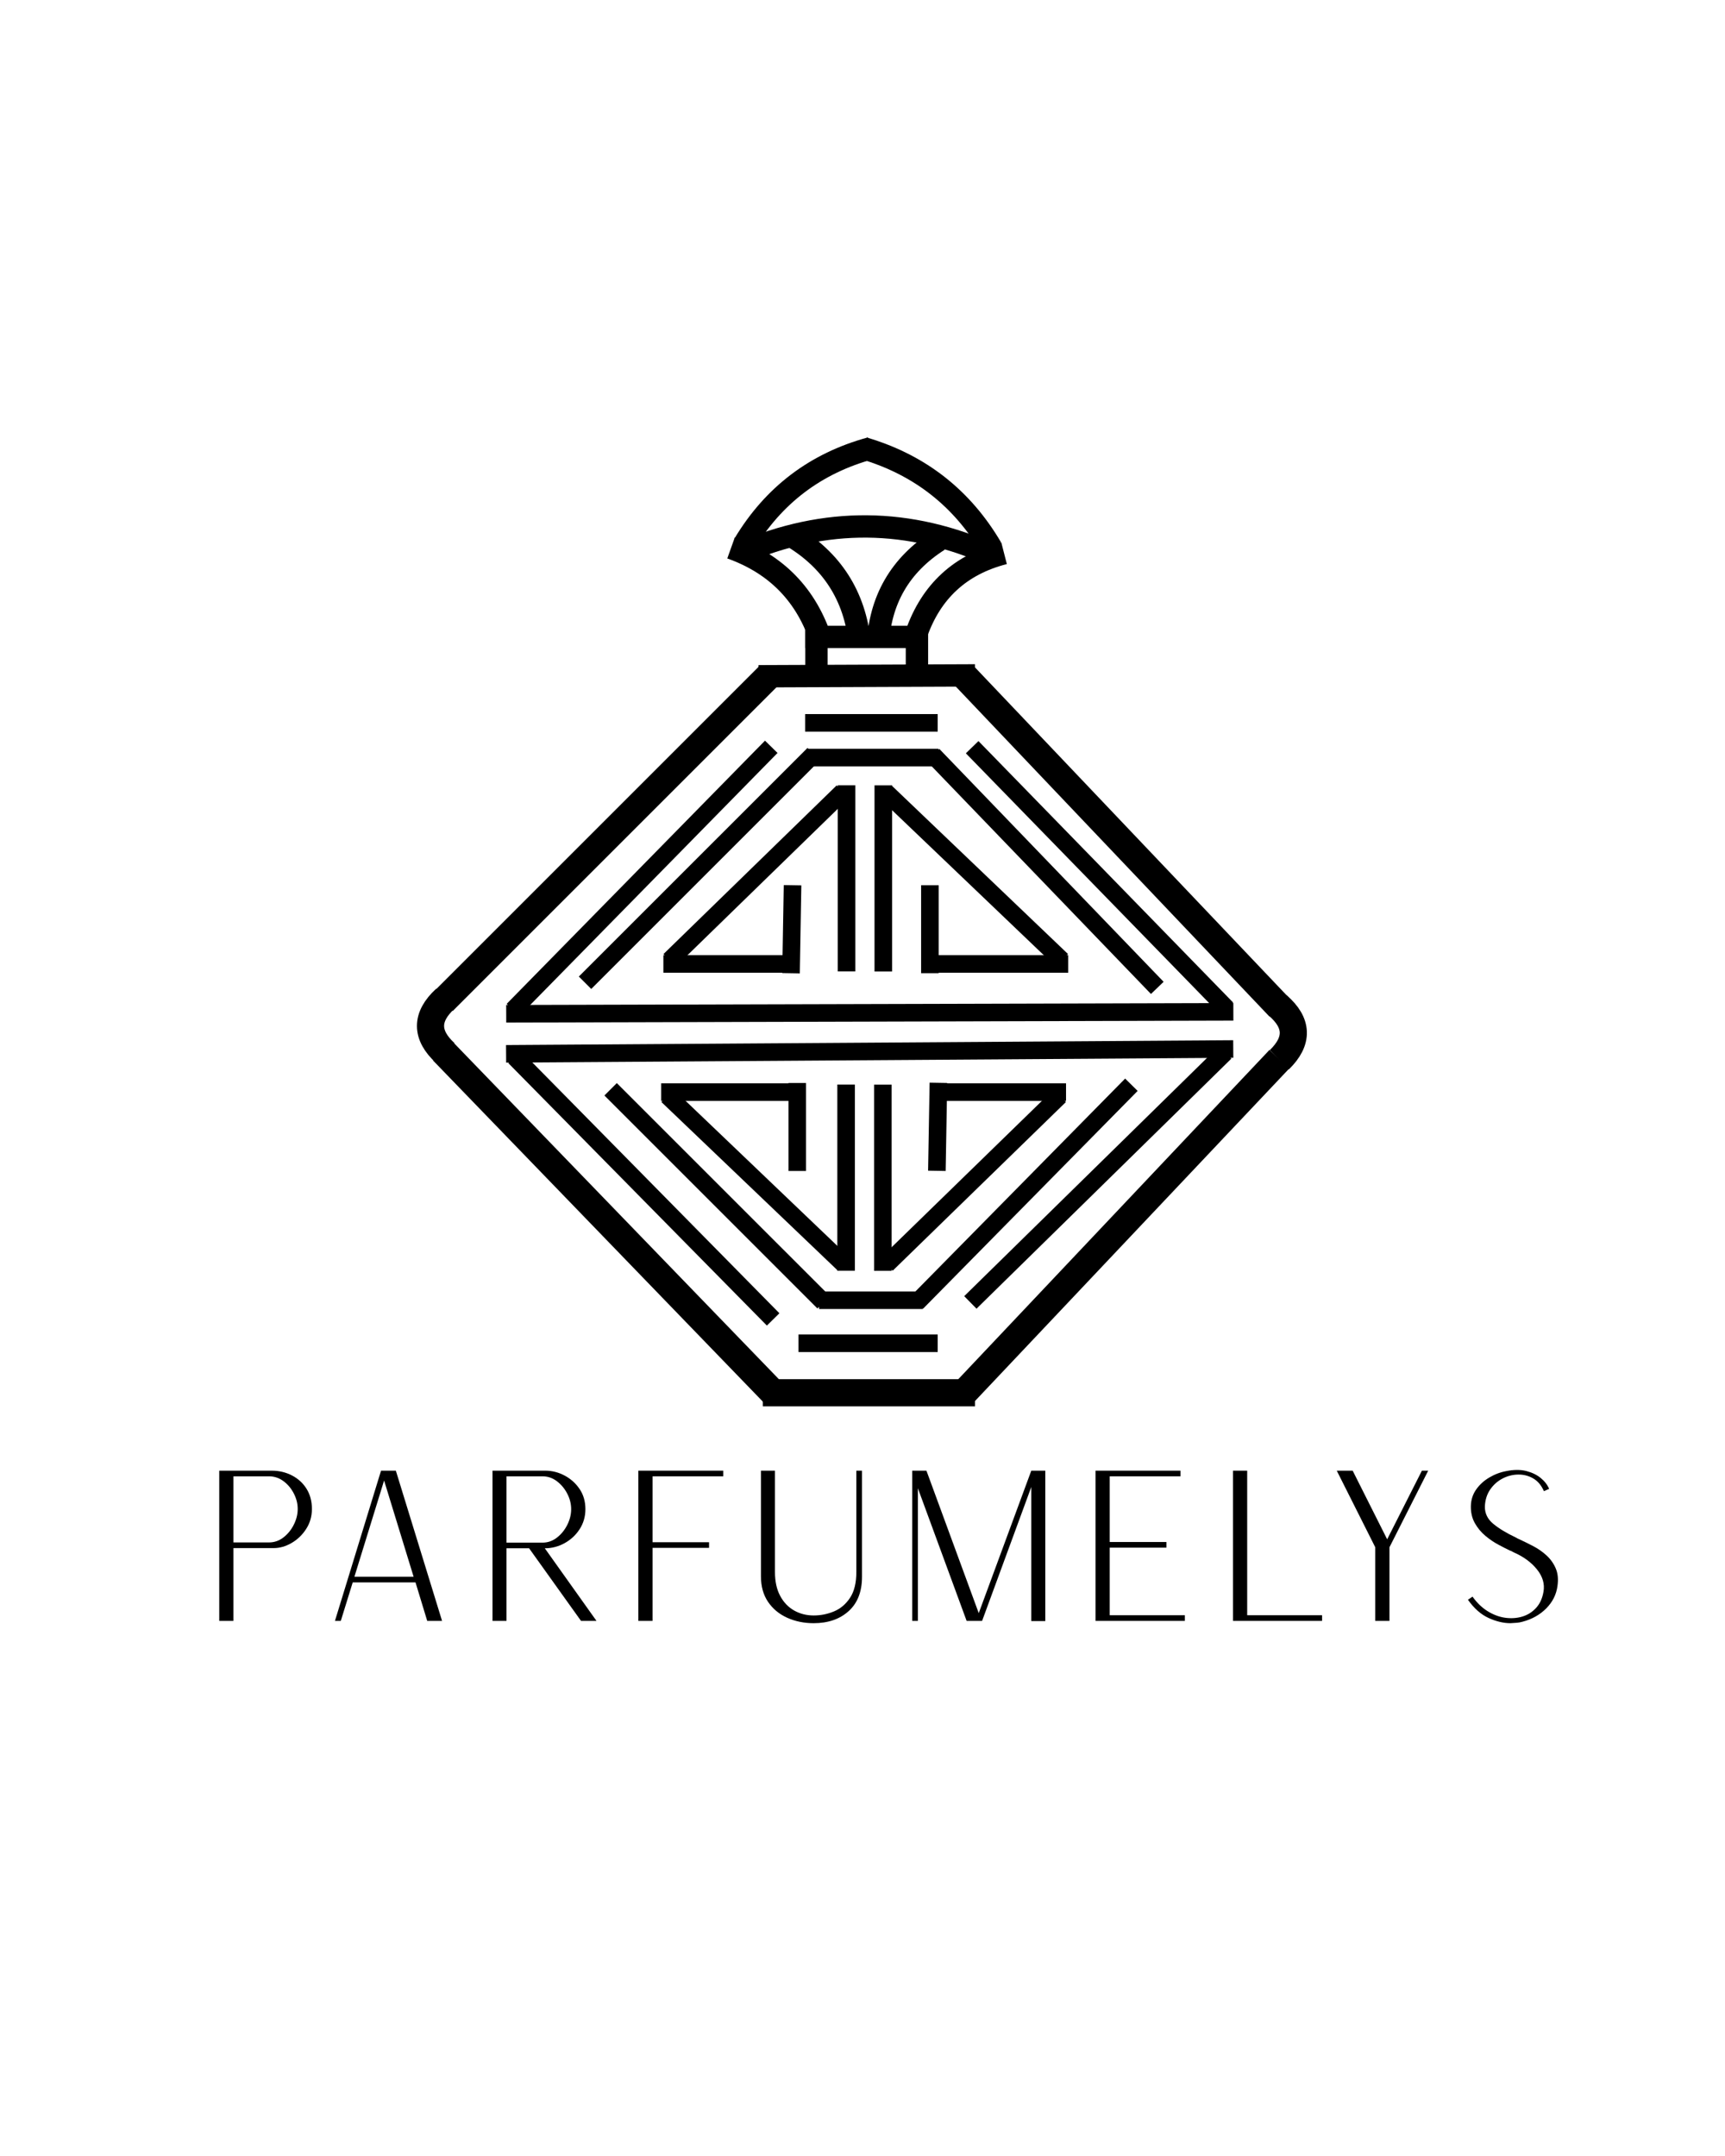 <svg xmlns="http://www.w3.org/2000/svg" xmlns:xlink="http://www.w3.org/1999/xlink" width="1080" zoomAndPan="magnify" viewBox="0 0 810 1012.5" height="1350" preserveAspectRatio="xMidYMid meet" version="1.0"><defs><g/></defs><path stroke-linecap="butt" transform="matrix(0.598, -0.453, 0.453, 0.598, 340.145, 246.57)" fill="none" stroke-linejoin="miter" d="M 2.613 16.999 C 35.773 3.668 68.937 3.667 102.099 16.999 " stroke="#000000" stroke-width="14" stroke-opacity="1" stroke-miterlimit="4"/><path stroke-linecap="butt" transform="matrix(-0.521, -0.539, 0.539, -0.521, 358.463, 658.505)" fill="none" stroke-linejoin="miter" d="M 0 8.497 L 297.789 8.498 " stroke="#000000" stroke-width="17" stroke-opacity="1" stroke-miterlimit="4"/><path stroke-linecap="butt" transform="matrix(0.515, -0.545, 0.545, 0.515, 448.084, 649.699)" fill="none" stroke-linejoin="miter" d="M -0 8.499 L 287.424 8.5 " stroke="#000000" stroke-width="17" stroke-opacity="1" stroke-miterlimit="4"/><path stroke-linecap="butt" transform="matrix(-0.023, -0.749, 0.749, -0.023, 596.577, 502.498)" fill="none" stroke-linejoin="miter" d="M 6.259 5.747 C 17.614 18.114 28.968 18.114 40.324 5.749 " stroke="#000000" stroke-width="17" stroke-opacity="1" stroke-miterlimit="4"/><path stroke-linecap="butt" transform="matrix(-0.516, -0.543, 0.543, -0.516, 596.055, 477.369)" fill="none" stroke-linejoin="miter" d="M -0.001 8.502 L 286.591 8.499 " stroke="#000000" stroke-width="17" stroke-opacity="1" stroke-miterlimit="4"/><path stroke-linecap="butt" transform="matrix(-0.53, 0.53, -0.53, -0.53, 365.635, 321.731)" fill="none" stroke-linejoin="miter" d="M 0.002 8.5 L 288.769 8.5 " stroke="#000000" stroke-width="17" stroke-opacity="1" stroke-miterlimit="4"/><path stroke-linecap="butt" transform="matrix(0.75, 0, -0, 0.75, 378.054, 335.351)" fill="none" stroke-linejoin="miter" d="M 0.001 5.499 L 83.005 5.499 " stroke="#000000" stroke-width="11" stroke-opacity="1" stroke-miterlimit="4"/><path stroke-linecap="butt" transform="matrix(0.525, -0.535, 0.535, 0.525, 237.932, 471.423)" fill="none" stroke-linejoin="miter" d="M -0.002 5.498 L 231.017 5.499 " stroke="#000000" stroke-width="11" stroke-opacity="1" stroke-miterlimit="4"/><path stroke-linecap="butt" transform="matrix(-0.75, 0.002, -0.002, -0.75, 579.149, 479.304)" fill="none" stroke-linejoin="miter" d="M 0.001 5.502 L 455.253 5.502 " stroke="#000000" stroke-width="11" stroke-opacity="1" stroke-miterlimit="4"/><path stroke-linecap="butt" transform="matrix(-0.523, -0.537, 0.537, -0.523, 573.131, 476.566)" fill="none" stroke-linejoin="miter" d="M 0.002 5.499 L 228.666 5.501 " stroke="#000000" stroke-width="11" stroke-opacity="1" stroke-miterlimit="4"/><path stroke-linecap="butt" transform="matrix(0.75, -0, 0, 0.75, 374.948, 626.703)" fill="none" stroke-linejoin="miter" d="M 0.002 5.498 L 87.149 5.498 " stroke="#000000" stroke-width="11" stroke-opacity="1" stroke-miterlimit="4"/><path stroke-linecap="butt" transform="matrix(-0.526, -0.534, 0.534, -0.526, 360.103, 622.521)" fill="none" stroke-linejoin="miter" d="M -0.001 5.502 L 230.779 5.498 " stroke="#000000" stroke-width="11" stroke-opacity="1" stroke-miterlimit="4"/><path stroke-linecap="butt" transform="matrix(0.535, -0.525, 0.525, 0.535, 452.763, 608.699)" fill="none" stroke-linejoin="miter" d="M -0.003 5.501 L 223.671 5.501 " stroke="#000000" stroke-width="11" stroke-opacity="1" stroke-miterlimit="4"/><path stroke-linecap="butt" transform="matrix(-0.75, 0.005, -0.005, -0.75, 579.123, 496.755)" fill="none" stroke-linejoin="miter" d="M 0.001 5.5 L 455.267 5.501 " stroke="#000000" stroke-width="11" stroke-opacity="1" stroke-miterlimit="4"/><path stroke-linecap="butt" transform="matrix(0.75, 0, 0, 0.75, 384.585, 606.489)" fill="none" stroke-linejoin="miter" d="M 0.001 5.501 L 65.022 5.501 " stroke="#000000" stroke-width="11" stroke-opacity="1" stroke-miterlimit="4"/><path stroke-linecap="butt" transform="matrix(0.53, 0.53, -0.53, 0.53, 289.639, 508.641)" fill="none" stroke-linejoin="miter" d="M 0.001 5.503 L 188.704 5.499 " stroke="#000000" stroke-width="11" stroke-opacity="1" stroke-miterlimit="4"/><path stroke-linecap="butt" transform="matrix(0.526, -0.534, 0.534, 0.526, 427.63, 608.75)" fill="none" stroke-linejoin="miter" d="M -0.002 5.5 L 191.433 5.502 " stroke="#000000" stroke-width="11" stroke-opacity="1" stroke-miterlimit="4"/><path stroke-linecap="butt" transform="matrix(0.75, 0, 0, 0.75, 439.922, 508.75)" fill="none" stroke-linejoin="miter" d="M -0 5.498 L 80.868 5.498 " stroke="#000000" stroke-width="11" stroke-opacity="1" stroke-miterlimit="4"/><path stroke-linecap="butt" transform="matrix(0, -0.75, 0.75, 0, 370.237, 549.909)" fill="none" stroke-linejoin="miter" d="M -0.002 5.499 L 55.088 5.499 " stroke="#000000" stroke-width="11" stroke-opacity="1" stroke-miterlimit="4"/><path stroke-linecap="butt" transform="matrix(0.013, -0.75, 0.75, 0.013, 435.799, 549.767)" fill="none" stroke-linejoin="miter" d="M -0.002 5.5 L 55.095 5.499 " stroke="#000000" stroke-width="11" stroke-opacity="1" stroke-miterlimit="4"/><path stroke-linecap="butt" transform="matrix(0, -0.75, 0.75, 0, 393.176, 596.737)" fill="none" stroke-linejoin="miter" d="M -0.002 5.502 L 116.545 5.502 " stroke="#000000" stroke-width="11" stroke-opacity="1" stroke-miterlimit="4"/><path stroke-linecap="butt" transform="matrix(-0.542, -0.518, 0.518, -0.542, 393.384, 596.683)" fill="none" stroke-linejoin="miter" d="M -0.003 5.501 L 152.78 5.5 " stroke="#000000" stroke-width="11" stroke-opacity="1" stroke-miterlimit="4"/><path stroke-linecap="butt" transform="matrix(0, 0.75, -0.75, 0, 213.427, 464.333)" fill="none" stroke-linejoin="miter" d="M 6.262 5.75 C 17.617 18.115 28.971 18.115 40.321 5.75 " stroke="#000000" stroke-width="17" stroke-opacity="1" stroke-miterlimit="4"/><path stroke-linecap="butt" transform="matrix(-0.537, 0.523, -0.523, -0.537, 500.516, 517.532)" fill="none" stroke-linejoin="miter" d="M 0.002 5.5 L 151.445 5.501 " stroke="#000000" stroke-width="11" stroke-opacity="1" stroke-miterlimit="4"/><path stroke-linecap="butt" transform="matrix(0.75, -0, 0, 0.75, 310.473, 508.75)" fill="none" stroke-linejoin="miter" d="M -0 5.498 L 90.154 5.498 " stroke="#000000" stroke-width="11" stroke-opacity="1" stroke-miterlimit="4"/><path stroke-linecap="butt" transform="matrix(0, -0.75, 0.75, 0, 410.431, 596.776)" fill="none" stroke-linejoin="miter" d="M -0.001 5.501 L 116.546 5.501 " stroke="#000000" stroke-width="11" stroke-opacity="1" stroke-miterlimit="4"/><path stroke-linecap="butt" transform="matrix(-0.75, 0, 0, -0.75, 372.151, 456.816)" fill="none" stroke-linejoin="miter" d="M -0.002 5.502 L 80.867 5.502 " stroke="#000000" stroke-width="11" stroke-opacity="1" stroke-miterlimit="4"/><path stroke-linecap="butt" transform="matrix(0, 0.75, -0.75, 0, 440.771, 415.73)" fill="none" stroke-linejoin="miter" d="M 0.001 5.499 L 55.085 5.499 " stroke="#000000" stroke-width="11" stroke-opacity="1" stroke-miterlimit="4"/><path stroke-linecap="butt" transform="matrix(-0.013, 0.75, -0.75, -0.013, 376.278, 415.798)" fill="none" stroke-linejoin="miter" d="M -0.001 5.499 L 55.097 5.498 " stroke="#000000" stroke-width="11" stroke-opacity="1" stroke-miterlimit="4"/><path stroke-linecap="butt" transform="matrix(0, 0.75, -0.75, 0, 418.891, 368.829)" fill="none" stroke-linejoin="miter" d="M -0.001 5.499 L 116.546 5.499 " stroke="#000000" stroke-width="11" stroke-opacity="1" stroke-miterlimit="4"/><path stroke-linecap="butt" transform="matrix(0.542, 0.518, -0.518, 0.542, 418.685, 368.883)" fill="none" stroke-linejoin="miter" d="M -0 5.501 L 152.776 5.5 " stroke="#000000" stroke-width="11" stroke-opacity="1" stroke-miterlimit="4"/><path stroke-linecap="butt" transform="matrix(0.537, -0.523, 0.523, 0.537, 311.556, 448.033)" fill="none" stroke-linejoin="miter" d="M -0.001 5.499 L 151.442 5.5 " stroke="#000000" stroke-width="11" stroke-opacity="1" stroke-miterlimit="4"/><path stroke-linecap="butt" transform="matrix(-0.75, 0, -0, -0.75, 501.597, 456.816)" fill="none" stroke-linejoin="miter" d="M -0.002 5.502 L 90.152 5.502 " stroke="#000000" stroke-width="11" stroke-opacity="1" stroke-miterlimit="4"/><path stroke-linecap="butt" transform="matrix(0, 0.75, -0.75, 0, 401.636, 368.789)" fill="none" stroke-linejoin="miter" d="M 0 5.502 L 116.547 5.502 " stroke="#000000" stroke-width="11" stroke-opacity="1" stroke-miterlimit="4"/><path stroke-linecap="butt" transform="matrix(-0.75, 0, -0, -0.75, 440.634, 359.898)" fill="none" stroke-linejoin="miter" d="M 0.002 5.502 L 82.532 5.502 " stroke="#000000" stroke-width="11" stroke-opacity="1" stroke-miterlimit="4"/><path stroke-linecap="butt" transform="matrix(-0.53, 0.53, -0.53, -0.53, 384.984, 357.081)" fill="none" stroke-linejoin="miter" d="M -0.003 5.5 L 202.562 5.503 " stroke="#000000" stroke-width="11" stroke-opacity="1" stroke-miterlimit="4"/><path stroke-linecap="butt" transform="matrix(-0.52, -0.54, 0.54, -0.52, 540.453, 466.791)" fill="none" stroke-linejoin="miter" d="M -0 5.5 L 202.562 5.502 " stroke="#000000" stroke-width="11" stroke-opacity="1" stroke-miterlimit="4"/><path stroke-linecap="butt" transform="matrix(0.75, 0, 0, 0.75, 378.054, 293.858)" fill="none" stroke-linejoin="miter" d="M 0.001 7 L 74.663 7 " stroke="#000000" stroke-width="14" stroke-opacity="1" stroke-miterlimit="4"/><path stroke-linecap="butt" transform="matrix(0, -0.75, 0.75, 0, 425.317, 313.961)" fill="none" stroke-linejoin="miter" d="M -0 6.998 L 26.716 6.998 " stroke="#000000" stroke-width="14" stroke-opacity="1" stroke-miterlimit="4"/><path stroke-linecap="butt" transform="matrix(0, -0.75, 0.75, 0, 378.122, 313.961)" fill="none" stroke-linejoin="miter" d="M -0 7.002 L 26.716 7.002 " stroke="#000000" stroke-width="14" stroke-opacity="1" stroke-miterlimit="4"/><path stroke-linecap="butt" transform="matrix(0.552, -0.507, 0.507, 0.552, 419.817, 289.963)" fill="none" stroke-linejoin="miter" d="M 3.307 17.003 C 28.196 3.668 53.083 3.668 77.97 17.001 " stroke="#000000" stroke-width="14" stroke-opacity="1" stroke-miterlimit="4"/><path stroke-linecap="butt" transform="matrix(0.522, 0.538, -0.538, 0.522, 350.806, 246.781)" fill="none" stroke-linejoin="miter" d="M 3.09 17 C 30.18 3.667 57.265 3.668 84.347 17.001 " stroke="#000000" stroke-width="14" stroke-opacity="1" stroke-miterlimit="4"/><path stroke-linecap="butt" transform="matrix(0.75, 0.007, -0.007, 0.75, 345.831, 241.411)" fill="none" stroke-linejoin="miter" d="M 2.836 24.518 C 55.573 1.16 108.31 1.163 161.046 24.517 " stroke="#000000" stroke-width="14" stroke-opacity="1" stroke-miterlimit="4"/><path stroke-linecap="butt" transform="matrix(0.591, 0.462, -0.462, 0.591, 411.992, 199.307)" fill="none" stroke-linejoin="miter" d="M 2.574 17.002 C 36.341 3.667 70.11 3.666 103.877 17.002 " stroke="#000000" stroke-width="14" stroke-opacity="1" stroke-miterlimit="4"/><path stroke-linecap="butt" transform="matrix(0.405, 0.631, -0.631, 0.405, 380.891, 242.765)" fill="none" stroke-linejoin="miter" d="M 3.139 16.999 C 29.714 3.668 56.292 3.666 82.866 17.003 " stroke="#000000" stroke-width="14" stroke-opacity="1" stroke-miterlimit="4"/><path stroke-linecap="butt" transform="matrix(0.374, -0.649, 0.649, 0.374, 399.912, 299.189)" fill="none" stroke-linejoin="miter" d="M 3.241 16.998 C 28.77 3.667 54.302 3.664 79.832 16.998 " stroke="#000000" stroke-width="14" stroke-opacity="1" stroke-miterlimit="4"/><path stroke-linecap="butt" transform="matrix(0.75, -0.003, 0.003, 0.75, 356.181, 312.328)" fill="none" stroke-linejoin="miter" d="M -0 6.998 L 135.52 7.002 " stroke="#000000" stroke-width="14" stroke-opacity="1" stroke-miterlimit="4"/><path stroke-linecap="butt" transform="matrix(0.75, 0, 0, 0.75, 358.191, 647.703)" fill="none" stroke-linejoin="miter" d="M -0 8.499 L 132.862 8.499 " stroke="#000000" stroke-width="17" stroke-opacity="1" stroke-miterlimit="4"/><g fill="#000000" fill-opacity="1"><g transform="translate(93.121, 761.202)"><g><path d="M 9.828 0 L 9.828 -70.547 L 34.391 -70.547 C 37.922 -70.547 41.129 -69.789 44.016 -68.281 C 46.898 -66.781 49.176 -64.688 50.844 -62 C 52.508 -59.312 53.344 -56.164 53.344 -52.562 C 53.344 -49.094 52.441 -45.961 50.641 -43.172 C 48.848 -40.391 46.57 -38.195 43.812 -36.594 C 41.062 -34.988 38.25 -34.188 35.375 -34.188 L 16.5 -34.188 L 16.5 0 Z M 16.5 -36.844 L 33.203 -36.844 C 35.691 -36.844 37.953 -37.629 39.984 -39.203 C 42.016 -40.773 43.633 -42.77 44.844 -45.188 C 46.062 -47.613 46.672 -50.07 46.672 -52.562 C 46.672 -55.051 46.062 -57.473 44.844 -59.828 C 43.633 -62.191 42.016 -64.125 39.984 -65.625 C 37.953 -67.133 35.691 -67.891 33.203 -67.891 L 16.5 -67.891 Z M 16.5 -36.844 "/></g></g></g><g fill="#000000" fill-opacity="1"><g transform="translate(147.452, 761.202)"><g><path d="M 9.828 0 L 31.438 -70.438 L 31.438 -70.547 L 38.422 -70.547 L 60.125 0 L 53.156 0 L 47.656 -18.078 L 18.172 -18.078 L 12.578 0 Z M 18.969 -20.734 L 46.766 -20.734 L 32.906 -65.922 Z M 18.969 -20.734 "/></g></g></g><g fill="#000000" fill-opacity="1"><g transform="translate(221.433, 761.202)"><g><path d="M 9.828 0 L 9.828 -70.547 L 34.578 -70.547 C 37.785 -70.547 40.832 -69.773 43.719 -68.234 C 46.602 -66.691 48.945 -64.578 50.75 -61.891 C 52.551 -59.211 53.453 -56.07 53.453 -52.469 C 53.453 -49 52.551 -45.867 50.75 -43.078 C 48.945 -40.297 46.586 -38.102 43.672 -36.5 C 40.754 -34.895 37.66 -34.094 34.391 -34.094 L 58.656 0 L 51.391 0 L 27.016 -34.094 L 16.406 -34.094 L 16.406 0 Z M 16.406 -36.75 L 33.312 -36.75 C 35.801 -36.75 38.055 -37.535 40.078 -39.109 C 42.109 -40.68 43.727 -42.676 44.938 -45.094 C 46.156 -47.52 46.766 -49.977 46.766 -52.469 C 46.766 -54.957 46.156 -57.379 44.938 -59.734 C 43.727 -62.086 42.109 -64.035 40.078 -65.578 C 38.055 -67.117 35.801 -67.891 33.312 -67.891 L 16.406 -67.891 Z M 16.406 -36.75 "/></g></g></g><g fill="#000000" fill-opacity="1"><g transform="translate(289.912, 761.202)"><g><path d="M 9.828 0 L 9.828 -70.547 L 49.719 -70.547 L 49.719 -67.891 L 16.5 -67.891 L 16.5 -36.938 L 43.031 -36.938 L 43.031 -34.297 L 16.5 -34.297 L 16.5 0 Z M 9.828 0 "/></g></g></g><g fill="#000000" fill-opacity="1"><g transform="translate(347.486, 761.202)"><g><path d="M 34.578 1.078 C 30.066 1.078 25.926 0.227 22.156 -1.469 C 18.383 -3.176 15.383 -5.664 13.156 -8.938 C 10.938 -12.219 9.828 -16.211 9.828 -20.922 L 9.828 -70.547 L 16.406 -70.547 L 16.406 -22.984 C 16.406 -18.535 17.223 -14.785 18.859 -11.734 C 20.492 -8.691 22.688 -6.398 25.438 -4.859 C 28.195 -3.316 31.242 -2.547 34.578 -2.547 C 37.922 -2.547 41.113 -3.188 44.156 -4.469 C 47.207 -5.75 49.711 -7.879 51.672 -10.859 C 53.641 -13.836 54.625 -17.879 54.625 -22.984 L 54.625 -70.547 L 57.281 -70.547 L 57.281 -20.734 C 57.281 -13.723 55.18 -8.332 50.984 -4.562 C 46.797 -0.801 41.328 1.078 34.578 1.078 Z M 34.578 1.078 "/></g></g></g><g fill="#000000" fill-opacity="1"><g transform="translate(418.52, 761.202)"><g><path d="M 9.828 -70.547 L 16.5 -70.547 L 41.062 -3.641 L 65.734 -70.547 L 72.312 -70.547 L 72.312 0.094 L 65.734 0.094 L 65.734 -62.875 L 42.641 0 L 35.375 0 L 12.484 -62.297 L 12.484 0 L 9.828 0 Z M 9.828 -70.547 "/></g></g></g><g fill="#000000" fill-opacity="1"><g transform="translate(504.586, 761.202)"><g><path d="M 9.828 0 L 9.828 -70.547 L 49.719 -70.547 L 49.719 -67.891 L 16.5 -67.891 L 16.5 -37.047 L 43.125 -37.047 L 43.125 -34.391 L 16.5 -34.391 L 16.5 -2.656 L 51.781 -2.656 L 51.781 0 Z M 9.828 0 "/></g></g></g><g fill="#000000" fill-opacity="1"><g transform="translate(569.135, 761.202)"><g><path d="M 9.828 0 L 9.828 -70.547 L 16.5 -70.547 L 16.5 -2.656 L 51.672 -2.656 L 51.672 0 Z M 9.828 0 "/></g></g></g><g fill="#000000" fill-opacity="1"><g transform="translate(617.866, 761.202)"><g><path d="M 27.906 0 L 27.906 -34.578 L 9.828 -70.547 L 17.297 -70.547 L 33.5 -38.312 L 49.812 -70.547 L 52.766 -70.547 L 34.578 -34.578 L 34.578 0 Z M 27.906 0 "/></g></g></g><g fill="#000000" fill-opacity="1"><g transform="translate(681.433, 761.202)"><g><path d="M 27.812 1.078 C 24.531 1.078 21.102 0.258 17.531 -1.375 C 13.969 -3.008 10.742 -5.859 7.859 -9.922 L 10.016 -11.391 C 12.047 -8.516 14.406 -6.238 17.094 -4.562 C 19.781 -2.895 22.531 -1.863 25.344 -1.469 C 28.164 -1.082 30.836 -1.266 33.359 -2.016 C 35.879 -2.766 38.039 -4.117 39.844 -6.078 C 41.645 -8.047 42.805 -10.57 43.328 -13.656 C 43.984 -17.32 42.969 -20.828 40.281 -24.172 C 37.594 -27.516 33.926 -30.195 29.281 -32.219 C 29.02 -32.352 28.754 -32.5 28.484 -32.656 C 28.223 -32.82 27.93 -32.941 27.609 -33.016 C 26.098 -33.734 24.297 -34.648 22.203 -35.766 C 20.109 -36.879 18.062 -38.27 16.062 -39.938 C 14.062 -41.602 12.406 -43.598 11.094 -45.922 C 9.789 -48.254 9.172 -50.926 9.234 -53.938 C 9.297 -56.82 10.113 -59.395 11.688 -61.656 C 13.258 -63.914 15.305 -65.797 17.828 -67.297 C 20.348 -68.805 23.02 -69.82 25.844 -70.344 C 29.375 -71.062 32.5 -71.078 35.219 -70.391 C 37.938 -69.703 40.211 -68.602 42.047 -67.094 C 43.879 -65.594 45.191 -63.895 45.984 -62 L 43.531 -60.922 C 42.344 -63.672 40.664 -65.664 38.5 -66.906 C 36.344 -68.156 33.988 -68.758 31.438 -68.719 C 28.883 -68.688 26.441 -68.066 24.109 -66.859 C 21.785 -65.648 19.852 -63.93 18.312 -61.703 C 16.781 -59.473 15.945 -56.82 15.812 -53.75 C 15.75 -50.531 17.062 -47.805 19.75 -45.578 C 22.438 -43.359 26.004 -41.203 30.453 -39.109 C 30.984 -38.773 31.508 -38.508 32.031 -38.312 C 34.125 -37.332 36.301 -36.254 38.562 -35.078 C 40.82 -33.898 42.883 -32.457 44.75 -30.75 C 46.613 -29.051 48.051 -27.035 49.062 -24.703 C 50.082 -22.379 50.363 -19.613 49.906 -16.406 C 49.383 -12.414 47.633 -8.91 44.656 -5.891 C 41.676 -2.879 37.957 -0.785 33.5 0.391 C 32.582 0.648 31.711 0.812 30.891 0.875 C 30.078 0.945 29.051 1.016 27.812 1.078 Z M 27.812 1.078 "/></g></g></g></svg>